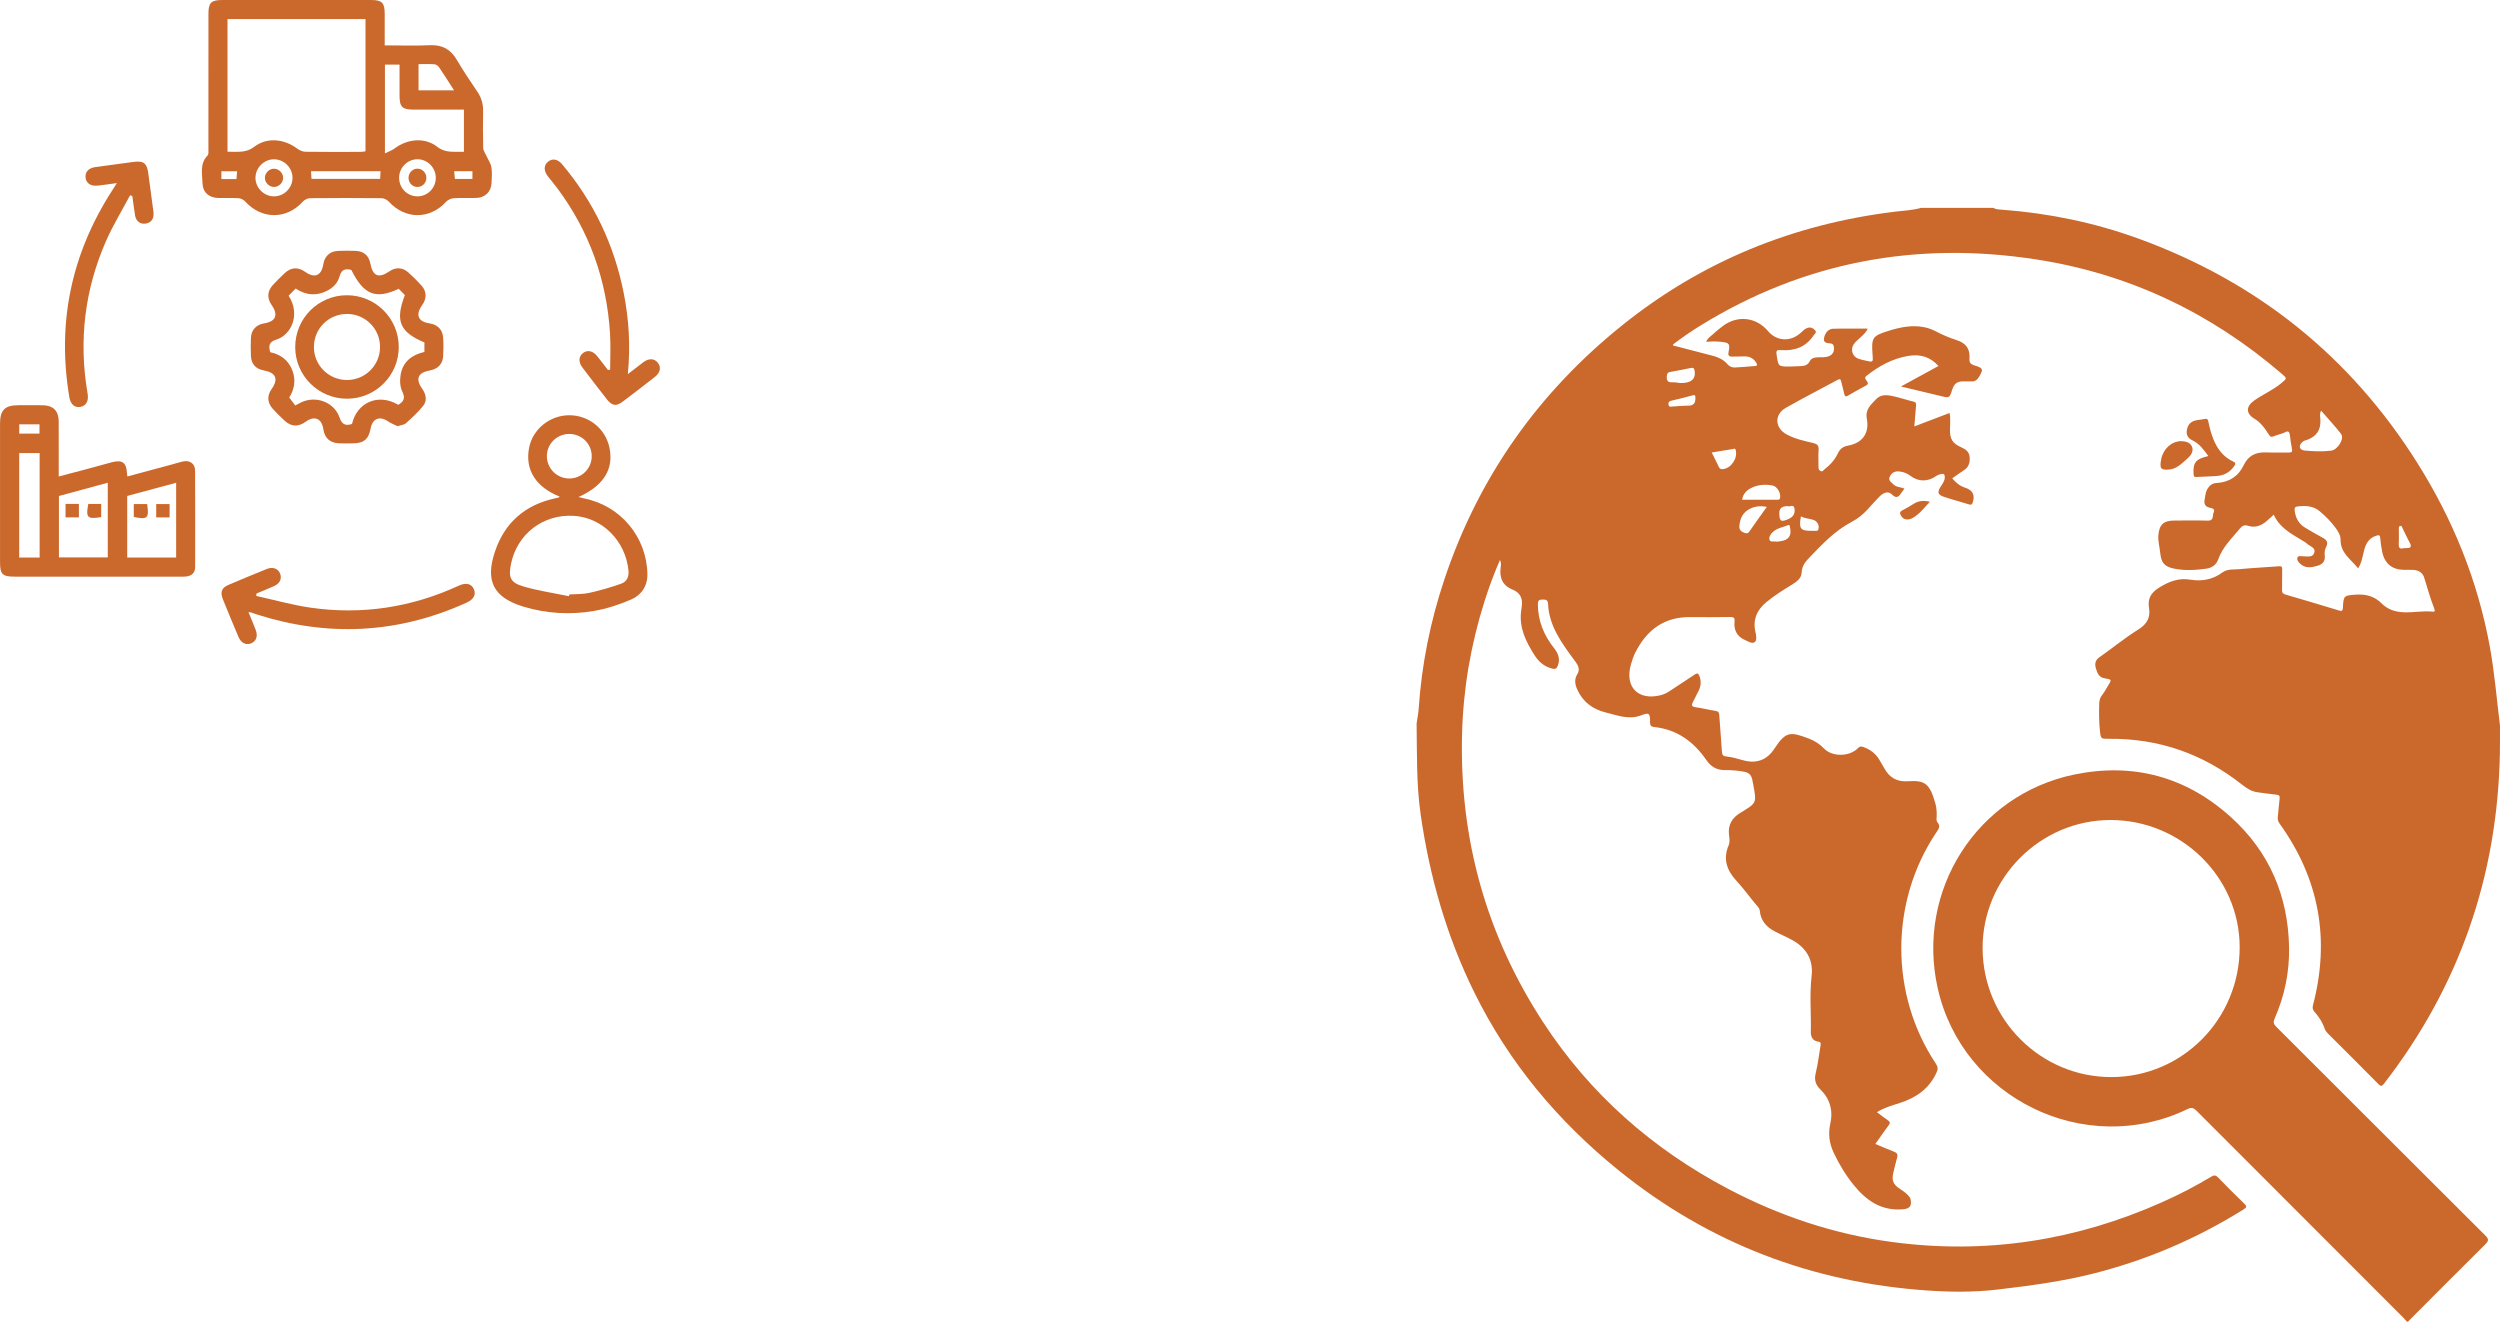 <svg xmlns="http://www.w3.org/2000/svg" id="Ebene_1" width="494.28mm" height="261.31mm" viewBox="0 0 1401.1 740.73"><defs><style>.cls-1{fill:#cb682c;}</style></defs><path class="cls-1" d="M215.6,25.43c8.7,0,17.03.29,25.33-.09,6.91-.32,11.62,2.29,15.08,8.2,3.59,6.12,7.56,12.03,11.55,17.91,2.27,3.35,3.25,6.9,3.18,10.9-.1,6.86-.14,13.72.06,20.58.04,1.51,1.17,2.99,1.83,4.47.94,2.1,2.39,4.11,2.75,6.3.48,2.91.24,5.97.08,8.96-.25,4.8-3.61,8.11-8.43,8.27-4.24.15-8.49-.13-12.71.15-1.5.1-3.33.92-4.34,2.02-9.21,10.02-22.92,9.95-32.18-.18-.94-1.02-2.68-1.84-4.05-1.85-13.34-.14-26.69-.14-40.03,0-1.36.01-3.07.88-4,1.91-9.2,10.18-23.18,10.1-32.44-.2-.85-.94-2.43-1.63-3.72-1.71-3.73-.23-7.48-.02-11.22-.11-5.17-.13-8.7-3.08-8.85-8.2-.16-5.32-1.68-11.03,2.85-15.65.67-.69.45-2.37.45-3.59.02-25.32.01-50.64.02-75.97,0-5.97,1.56-7.54,7.49-7.54,27.94,0,55.87,0,83.81,0,5.92,0,7.47,1.58,7.48,7.55.01,5.83,0,11.66,0,17.87ZM127.49,85.05c5.26-.17,10.12.94,14.97-2.77,7.13-5.45,16.6-4.53,24.03.95,1.3.96,3.05,1.8,4.6,1.82,10.34.16,20.69.09,31.04.07.94,0,1.88-.21,2.7-.31V10.68h-77.34v74.37ZM215.73,85.97c2.25-1.13,3.95-1.69,5.31-2.71,7.31-5.49,16.94-6.44,24-.99,4.85,3.74,9.67,2.59,14.95,2.79v-23.63c-9.55,0-18.87,0-28.19,0-6.41,0-7.89-1.48-7.89-7.91,0-5.8,0-11.6,0-17.31h-8.19v49.76ZM163.93,99.77c.06-5.72-4.76-10.56-10.46-10.5-5.55.05-10.25,4.75-10.31,10.3-.06,5.54,4.54,10.31,10.12,10.48,5.7.17,10.59-4.56,10.65-10.28ZM244.23,99.87c.09-5.81-4.55-10.61-10.27-10.62-5.56,0-10.21,4.6-10.29,10.21-.09,5.84,4.51,10.58,10.26,10.59,5.61,0,10.2-4.54,10.29-10.19ZM234.56,50.64h19.91c-2.95-4.58-5.58-8.8-8.38-12.9-.55-.81-1.68-1.65-2.6-1.72-2.93-.22-5.88-.08-8.93-.08v14.7ZM174.56,100.23h38.47c.09-1.57.16-2.87.24-4.29h-38.97c.1,1.55.17,2.78.26,4.29ZM254.93,100.27h9.83v-4.31h-10.23c.15,1.55.26,2.77.41,4.31ZM132.53,100.36c.12-1.6.22-2.93.33-4.39h-8.79v4.39h8.46Z"></path><path class="cls-1" d="M71.36,267.03c8.43-2.27,16.7-4.48,24.96-6.71,2.04-.55,4.06-1.2,6.13-1.68,3.9-.89,6.86,1.18,6.88,5.14.09,17.97.06,35.93.03,53.9,0,3.27-1.82,5.05-5.01,5.42-.99.12-1.99.08-2.99.08-31.06,0-62.12,0-93.18,0-6.82,0-8.17-1.34-8.17-8,0-25.95,0-51.9,0-77.85,0-7.46,2.7-10.19,10.07-10.22,4.62-.02,9.23-.07,13.85.01,5.92.1,8.93,3.15,8.96,9.1.05,10.09.01,20.18.01,30.81,4.87-1.28,9.39-2.44,13.9-3.65,5.29-1.42,10.57-2.9,15.86-4.31,5.84-1.55,8.2.18,8.49,6.14.02.48.11.96.21,1.82ZM33.01,312.4h27.38v-41.86c-9.38,2.55-18.44,5.01-27.38,7.44v34.42ZM71.28,312.46h27.43v-41.9c-9.3,2.51-18.38,4.96-27.43,7.4v34.5ZM10.75,253.92v58.54h11.45v-58.54h-11.45ZM10.77,237.81v5.21h11.35v-5.21h-11.35Z"></path><path class="cls-1" d="M222.83,238.88c-1.75-.88-3.83-1.66-5.62-2.87-4.38-2.95-8.41-1.41-9.41,3.77-1.26,6.54-3.8,8.67-10.4,8.71-2.49.02-4.99.09-7.48-.03-5.05-.24-8.03-3.03-8.74-8.01-.84-5.91-4.97-7.66-9.8-4.14-4.29,3.12-8.25,2.92-12.09-.72-2.17-2.06-4.31-4.16-6.34-6.36-3.21-3.5-3.4-7.41-.71-11.23,3.92-5.55,2.4-9.16-4.37-10.38-4.51-.82-7.07-3.57-7.26-8.13-.14-3.36-.14-6.74,0-10.1.2-4.46,2.98-7.44,7.31-8.13,6.68-1.07,8.19-4.71,4.28-10.35-2.66-3.83-2.45-7.76.77-11.24,2.12-2.29,4.33-4.5,6.61-6.62,3.58-3.33,7.5-3.5,11.53-.64,5.27,3.74,9.07,2.09,10.09-4.39.69-4.36,3.63-7.17,8.07-7.39,3.36-.17,6.74-.16,10.1-.02,4.61.19,7.34,2.68,8.2,7.19,1.35,7.02,4.66,8.36,10.61,4.29,3.56-2.43,7.38-2.33,10.64.59,2.6,2.32,5.09,4.79,7.41,7.39,2.95,3.3,2.96,7.28.34,10.96-3.85,5.4-2.3,9.26,4.11,10.2,4.42.65,7.32,3.44,7.65,7.86.26,3.47.24,6.99.03,10.47-.27,4.5-2.97,7.24-7.43,8.05-6.8,1.23-8.26,4.74-4.27,10.39,2.15,3.06,2.78,6.51.52,9.4-2.81,3.6-6.28,6.71-9.68,9.8-1,.91-2.74,1.02-4.67,1.67ZM161.72,165.72c7.03,10.8,1.19,22.14-6.81,24.58-4.19,1.28-4.45,3.49-3.48,7.1,5.74,1.17,10.12,4.38,12.35,10.03,2.21,5.59,1.13,10.93-1.69,15.35,1.34,1.78,2.38,3.17,3.37,4.48,1.47-.78,2.44-1.35,3.45-1.82,8.2-3.82,18.37-.06,21.34,8.48,1.42,4.09,3.43,4.84,7.02,3.7,2.73-11.98,14.6-17.44,25.92-10.75,2.99-1.8,4.12-3.63,2.25-7.44-1.35-2.75-1.44-6.6-.86-9.73,1.31-7.11,6.4-10.9,13.27-12.46v-5.31c-13.88-5.84-16.5-12.14-10.95-26.55-1.13-1.16-2.33-2.39-3.45-3.54-12.93,6.12-19.64,3.37-26.56-10.57-3.32-.81-5.5-.39-6.59,3.61-1.29,4.7-5.02,7.6-9.64,9.18-5.33,1.82-10.27.73-14.98-2.35-1.36,1.37-2.57,2.61-3.95,4.01Z"></path><path class="cls-1" d="M324.23,278.53c1.26.33,2.16.62,3.1.81,20.41,4.02,35.12,21.57,35.49,42.4.12,6.77-3.38,11.78-9.15,14.27-6.66,2.87-13.76,5.19-20.9,6.41-13.15,2.24-26.37,1.49-39.24-2.37-16.87-5.07-21.76-14.27-16.13-30.95,5.47-16.2,16.81-26.09,33.54-29.77.73-.16,1.46-.29,2.18-.5.2-.06.34-.33.5-.51-13.42-5.4-19.44-15.03-17.11-27.32,1.96-10.32,11.41-18.11,22.15-18.27,11.02-.16,20.45,7.22,22.82,17.85,2.7,12.14-3.03,21.6-17.24,27.95ZM318.85,334.14c.08-.33.16-.65.23-.98,3.73-.26,7.55-.08,11.16-.88,6.03-1.34,11.99-3.08,17.82-5.12,3.17-1.11,4.52-3.75,4.15-7.47-1.63-16.5-14.61-29.6-30.59-30.58-17.2-1.06-31.79,10.1-35.25,26.95-1.52,7.4-.45,10.42,6.74,12.55,8.39,2.49,17.14,3.75,25.74,5.54ZM318.87,243.21c-6.98.08-12.6,5.85-12.39,12.75.2,6.82,5.75,12.21,12.57,12.21,6.99,0,12.62-5.63,12.57-12.58-.05-6.96-5.72-12.46-12.75-12.38Z"></path><path class="cls-1" d="M65.5,102.6c-4.18.57-7.49,1.1-10.83,1.44-3.94.4-6.51-1.45-6.75-4.69-.23-3.08,1.82-5.21,5.58-5.72,7.03-.96,14.07-1.93,21.11-2.86,6.04-.8,7.78.66,8.54,6.83.82,6.55,1.75,13.09,2.63,19.63.12.86.28,1.73.28,2.6,0,3.02-1.42,5-4.49,5.47-2.94.45-5.32-1.3-5.86-4.45-.63-3.63-1.04-7.3-1.55-10.96-.42-.15-.84-.31-1.26-.46-4.52,8.51-9.59,16.77-13.46,25.57-12.03,27.4-15.45,55.99-10.36,85.54.72,4.18-.77,6.91-4.09,7.51-3.14.57-5.47-1.43-6.14-5.45-7.01-41.66,1.09-80.21,23.91-115.71.79-1.23,1.58-2.47,2.74-4.29Z"></path><path class="cls-1" d="M139.23,343.04c1.47,3.59,2.84,6.76,4.06,9.98,1.34,3.54.33,6.33-2.58,7.54-2.84,1.17-5.6-.15-7.08-3.62-2.97-6.99-5.88-14.01-8.72-21.05-1.65-4.08-.74-6.44,3.19-8.12,7.1-3.04,14.23-5.99,21.39-8.88,3.39-1.37,6.4-.23,7.5,2.62,1.08,2.8-.15,5.49-3.37,6.95-3.26,1.48-6.6,2.79-9.9,4.17l-.1,1.37c10.17,2.23,20.25,5.11,30.53,6.58,28.85,4.13,56.6-.18,83.1-12.4,3.96-1.83,7.03-1,8.32,2.02,1.31,3.08-.08,5.74-4.08,7.55-38.37,17.39-77.6,19.38-117.66,6.58-1.07-.34-2.11-.74-3.17-1.1-.23-.08-.49-.07-1.42-.19Z"></path><path class="cls-1" d="M351.85,209.68c3.47-2.66,6.1-4.74,8.78-6.73,3.03-2.25,6.03-2.11,7.98.28,2.08,2.54,1.53,5.57-1.65,8.05-6,4.69-12.02,9.33-18.1,13.91-3.46,2.6-5.89,2.25-8.64-1.26-4.7-5.98-9.33-12.02-13.92-18.1-2.24-2.98-1.99-6.09.43-7.96,2.42-1.87,5.47-1.31,7.82,1.57,2.11,2.59,4.11,5.26,6.16,7.9.41-.05.82-.09,1.24-.14,0-6.73.35-13.48-.06-20.18-1.84-30.01-11.5-57.25-29.49-81.43-1.71-2.3-3.58-4.48-5.34-6.75-2.45-3.16-2.38-6.26.13-8.25,2.46-1.95,5.35-1.46,7.83,1.47,17.81,21.14,29.25,45.33,34.58,72.42,2.88,14.63,3.8,29.4,2.26,45.18Z"></path><path class="cls-1" d="M158.67,99.92c-.14,2.64-2.54,4.9-5.16,4.87-2.8-.04-5.2-2.58-5.05-5.36.14-2.66,2.53-4.91,5.17-4.87,2.79.04,5.19,2.59,5.04,5.37Z"></path><path class="cls-1" d="M238.95,99.83c-.08,2.74-2.29,4.95-4.97,4.96-2.86.02-5.11-2.34-5.03-5.28.07-2.72,2.31-4.96,4.97-4.98,2.81-.02,5.11,2.4,5.03,5.29Z"></path><path class="cls-1" d="M56.7,289.81c-7.8,1.27-8.71.34-7.22-7.37h7.22v7.37Z"></path><path class="cls-1" d="M36.72,282.41h7.48v7.55h-7.48v-7.55Z"></path><path class="cls-1" d="M82.46,282.51c1.17,7.96.25,8.84-7.49,7.21v-7.21h7.49Z"></path><path class="cls-1" d="M95.04,289.98h-7.5v-7.47h7.5v7.47Z"></path><path class="cls-1" d="M194.52,223.46c-16.03.04-29.07-12.93-29.08-28.92,0-16.08,12.88-29.03,28.93-29.07,16.03-.03,29.05,12.9,29.1,28.92.05,16.02-12.91,29.02-28.95,29.07ZM194.47,175.95c-10.28,0-18.53,8.2-18.55,18.47-.03,10.25,8.21,18.52,18.49,18.55,10.27.03,18.55-8.21,18.57-18.48.03-10.24-8.25-18.54-18.5-18.54Z"></path><path class="cls-1" d="M1401.09,406.66c-.01,5.2.05,10.4-.05,15.6-1.32,68.8-22.76,130.54-64.89,185.03-1.13,1.46-1.74,1.76-3.19.29-9.4-9.53-18.89-18.98-28.38-28.43-.77-.77-1.35-1.6-1.71-2.62-1.22-3.5-3.16-6.58-5.62-9.33-1.02-1.14-1.4-2.16-.96-3.83,9.69-36.87,3.55-70.87-18.75-101.86-.79-1.1-1.1-2.15-.96-3.47.37-3.44.59-6.9,1.01-10.34.2-1.6-.19-2.19-1.88-2.33-3.45-.3-6.86-.9-10.3-1.32-3.47-.42-6.18-2.15-8.9-4.31-21.83-17.29-46.67-25.96-74.58-25.67-4.48.05-4.57.02-5.04-4.48-.52-5.08-.56-10.19-.39-15.29.06-1.75.43-3.32,1.62-4.77,1.27-1.55,2.18-3.4,3.25-5.11,2.23-3.55,2.24-3.59-1.88-4.26-3.3-.54-4.11-3.14-4.9-5.74-.75-2.47-.17-4.56,2.03-6.08,7.35-5.11,14.25-10.86,21.86-15.58,4.47-2.77,6.85-6.45,5.95-11.76-.89-5.26.86-8.7,5.55-11.62,5.55-3.45,10.92-5.6,17.62-4.5,6.32,1.04,12.48,0,17.84-3.99,2.94-2.19,6.49-1.59,9.77-1.91,7.27-.71,14.59-1.03,21.88-1.6,1.45-.11,2,.13,1.95,1.72-.11,3.85.05,7.71-.08,11.56-.05,1.56.54,2.16,1.95,2.57,9.96,2.91,19.92,5.83,29.84,8.89,1.92.59,2.23.13,2.33-1.69.34-6.6.55-6.69,7.22-7.16,5.55-.39,10.44.83,14.5,4.94,3.25,3.29,7.37,4.68,11.99,4.93,5.59.3,11.13-.94,16.71-.33,1.28.14,1.15-.67.85-1.48-2.17-5.76-3.97-11.63-5.71-17.53-.8-2.71-3.02-4.18-5.88-4.38-1.72-.12-3.46-.04-5.2-.04-6.81-.02-11.03-3.35-12.46-10.05-.56-2.63-.87-5.32-1.14-7.99-.13-1.33-.52-1.55-1.8-1.21-3.88,1.05-5.88,3.75-6.95,7.4-.89,3.04-1.28,6.22-2.58,9.14-.23.52-.54,1-1.03,1.9-4.02-5.13-9.95-8.55-9.84-16.07.04-2.45-1.39-4.77-2.91-6.81-2.54-3.42-5.55-6.42-8.78-9.15-3.63-3.08-8.06-3.27-12.6-2.66-1.55.21-1.55,1.14-1.43,2.25.43,4.07,2.23,7.38,5.73,9.54,3.35,2.07,6.81,3.97,10.25,5.88,2.08,1.16,2.91,2.57,1.68,4.9-.81,1.54-1,3.24-.8,5.04.31,2.76-1.06,4.7-3.68,5.48-3.45,1.03-6.99,1.85-10.07-.99-.99-.91-2.05-2.17-1.54-3.5.48-1.26,2.05-.65,3.14-.69,2.42-.07,5.55.94,6.35-2.32.63-2.58-2.44-3.24-3.97-4.62-1.13-1.02-2.52-1.76-3.84-2.55-5.97-3.56-11.99-7.05-14.99-13.86-1.69,1.52-3.12,2.95-4.7,4.19-2.88,2.27-6.12,3.21-9.73,2.04-1.82-.59-3.17-.07-4.33,1.33-4.58,5.54-9.9,10.52-12.39,17.58-1.02,2.89-3.5,4.7-6.53,5.12-6.01.83-12.08,1.22-18.1,0-5.55-1.13-7.29-3.25-7.86-8.99-.31-3.15-1.25-6.21-1.04-9.44.4-6.11,2.84-8.51,8.89-8.53,6.26-.02,12.53-.15,18.78.05,3.7.12,2.51-2.91,3.34-4.59.91-1.86-.66-2.36-1.98-2.61-2.87-.55-3.59-2.2-3.04-4.91.38-1.88.44-3.85,1.44-5.54,1.17-1.96,2.66-3.31,5.25-3.45,6.89-.38,12.15-3.67,15.14-9.93,2.54-5.31,6.61-7.39,12.29-7.2,4.33.15,8.67-.03,13,.06,1.71.04,2.15-.43,1.77-2.15-.54-2.44-.83-4.93-1.13-7.41-.22-1.83-.69-2.91-2.81-1.76-1.08.59-2.34.88-3.53,1.25-5.27,1.64-3.69,2.5-7.14-2.49-1.72-2.48-3.56-4.65-6.24-6.25-4.94-2.94-5.1-6.86-.44-10.23,4.9-3.54,10.6-5.85,15.29-9.79,3.28-2.76,3.4-2.65.14-5.44-39.96-34.28-85.85-56.06-137.91-64.02-66.86-10.23-129.62,1.37-187.53,37.01-5.4,3.32-10.62,6.93-15.62,10.74.22,1.1,1.07.8,1.64.95,6.88,1.8,13.77,3.57,20.65,5.36,3.12.82,6,2.11,8.15,4.63,1.15,1.34,2.62,2.04,4.32,1.95,3.74-.19,7.48-.52,11.22-.81,1.14-.09,1.48-.49.82-1.66-1.49-2.63-3.75-3.77-6.67-3.75-2.4.01-4.8.13-7.21.11-1.61-.01-2.09-.83-1.76-2.47.97-4.82.47-5.35-4.51-5.83-2.59-.25-5.18-.29-7.99.05.56-1.81,1.96-2.68,3.1-3.71,2-1.8,4.05-3.57,6.2-5.18,8.33-6.22,18.71-5,25.42,2.93,4.78,5.65,12.52,6.07,18.18.94,1.21-1.1,2.31-2.35,3.94-2.84,1.67-.51,3.07.11,4.16,1.33,1.16,1.3-.32,2.13-.86,2.95-4.33,6.54-10.72,8.75-18.23,8.2-2.05-.15-2.85-.08-2.49,2.43.98,6.8.84,6.83,7.67,6.77,1.83-.02,3.65-.13,5.48-.21,2.25-.1,4.26-.34,5.47-2.82.85-1.75,2.87-2.1,4.77-2.15,1.82-.04,3.65.12,5.45-.44,2.61-.82,3.74-2.91,3.24-5.61-.36-1.97-2.01-1.69-3.13-1.85-2.66-.38-2.77-1.84-2.1-3.87.8-2.41,2.42-4.16,4.95-4.23,6.32-.18,12.64-.06,19.29-.06-.96,2.22-2.6,3.54-4.1,4.96-1.33,1.26-2.82,2.35-3.82,3.91-1.84,2.88-.69,6.64,2.5,7.9,1.42.56,2.95.85,4.44,1.2,4.01.93,4.02.91,3.7-3.28-.75-9.77-.13-10.65,9.31-13.57,6.31-1.95,12.68-3.22,19.32-1.99,2.28.42,4.45,1.19,6.52,2.25,3.85,1.98,7.77,3.74,11.93,5.04,5.3,1.65,7.61,4.93,7.23,10.37-.17,2.38.74,3.18,2.76,3.8,5.02,1.55,5.18,2.16,2.43,6.69-.86,1.42-2.04,2.3-3.74,2.31-1.34.01-2.69.02-4.03-.04-4.22-.18-5.99,1.03-7.23,5.01-1.31,4.22-1.56,4.34-5.72,3.34-7.34-1.77-14.68-3.52-22.88-5.48,7.48-4.09,14.24-7.79,21.04-11.5-4.71-5.09-10.03-6.76-16.89-5.64-9.02,1.48-16.43,5.67-23.42,11.12-1.51,1.18-.51,2.06.09,2.87,1,1.33.82,2.02-.67,2.79-3.33,1.72-6.6,3.57-9.83,5.47-1.33.78-1.78.44-2.09-.94-.51-2.35-1.19-4.66-1.72-7-.28-1.22-.67-1.6-1.93-.92-9.72,5.26-19.59,10.28-29.18,15.76-6.55,3.74-6.08,11.32.62,14.9,4.63,2.48,9.73,3.58,14.78,4.76,2.23.52,3.26,1.37,3.05,3.85-.25,3.06-.04,6.16-.07,9.24,0,1.1.02,2.11,1.24,2.65,1.13.5,1.52-.52,2.14-.99,3.18-2.43,5.78-5.33,7.52-8.99,1.12-2.35,2.72-3.77,5.61-4.28,8.01-1.42,12.1-6.83,10.6-15-.99-5.4,2.23-7.84,5.09-10.94,2.62-2.83,5.94-2.56,9.14-1.89,4.04.84,7.96,2.2,11.98,3.18,1.48.36,1.45,1.23,1.36,2.36-.33,3.73-.63,7.46-.97,11.52,6.69-2.55,13.11-5,19.79-7.55.54,3.1.32,6.02.21,8.93-.2,5.56,1.35,8.15,6.41,10.36,2.43,1.06,4.34,2.51,4.6,5.39.27,3.08-.46,5.69-3.28,7.47-2.18,1.38-4.26,2.94-6.46,4.48,2.03,2.52,4.31,4.33,7.38,5.32,4.16,1.35,5.4,4.17,4.12,8.1-.35,1.08-.69,1.65-2.01,1.23-4.67-1.46-9.42-2.7-14.07-4.25-3.59-1.2-3.94-2.58-1.87-5.81,1.03-1.61,2.26-3.07,2.25-5.19,0-1.52-.41-2.14-1.97-1.83-1.05.21-1.99.55-2.89,1.18-4.63,3.26-9.93,3.27-14.44-.17-2.02-1.54-4.2-2.28-6.63-2.47-2.44-.19-4.13,1.13-5,3.2-.8,1.91.99,2.88,2.09,4.03,1.65,1.72,4.09,1.5,6.24,2.42-.5.69-.94,1.29-1.38,1.89-1.51,2.08-2.63,4.38-5.72,1.34-2.11-2.08-4.79-.83-6.7,1.06-2.39,2.36-4.6,4.92-6.87,7.41-2.62,2.87-5.6,5.23-9.06,7.05-9.1,4.8-16.08,12.14-23.1,19.43-2.42,2.51-4.62,4.92-4.78,8.82-.14,3.51-3.06,5.38-5.81,7.06-4.84,2.97-9.65,5.99-14.03,9.62-5.26,4.36-7.62,9.79-6.07,16.63.46,2.01.91,4.71-.38,5.74-1.38,1.1-3.77-.42-5.58-1.23-4.44-1.99-6.23-5.57-5.73-10.28.21-2-.32-2.59-2.4-2.56-7.51.13-15.03.1-22.54.04-14.67-.12-24.41,7.33-30.73,19.98-1.02,2.05-1.75,4.27-2.39,6.48-3.64,12.54,3.88,20.45,16.46,17.36,1.78-.44,3.44-1.17,4.98-2.2,4.72-3.15,9.52-6.19,14.21-9.39,1.43-.98,2.09-.82,2.7.76,1.06,2.77.95,5.46-.33,8.1-1.09,2.25-2.28,4.45-3.38,6.69-.72,1.47-.7,2.4,1.39,2.7,3.8.54,7.55,1.5,11.35,2.08,1.59.24,2.01.88,2.11,2.38.44,6.82,1.07,13.62,1.48,20.44.11,1.75.6,2.56,2.42,2.73,3.16.31,6.21,1.2,9.27,2.08,7.54,2.15,13.52.05,17.77-6.51,6.35-9.78,9.03-9.45,19.19-5.62,3.26,1.23,6.14,3.02,8.61,5.62,4.5,4.74,14.25,4.63,18.93-.19,1.12-1.15,1.85-1.12,3.18-.64,4.07,1.47,7.21,3.96,9.27,7.8.78,1.44,1.68,2.81,2.47,4.24,2.79,5.03,6.96,7.48,12.8,7.12,9.51-.58,12.49.67,15.79,12.68.64,2.32.74,4.75.65,7.17-.04,1.05-.3,2.29.4,3.1,2.04,2.35.55,4.03-.73,5.95-25.92,38.82-25.98,90.49-.14,129.34,1.16,1.75,1.36,2.94.38,5.07-4.13,9.03-11.36,14.02-20.44,16.96-4.29,1.39-8.68,2.52-12.93,5.18,2.11,1.59,4.09,3.17,6.18,4.59,1.28.87,1.25,1.57.38,2.75-2.51,3.38-4.89,6.85-7.46,10.49,3.61,1.5,6.94,2.99,10.34,4.27,1.76.66,2.4,1.55,1.85,3.44-.83,2.86-1.48,5.77-2.17,8.66-.91,3.83-.01,6.25,3.23,8.45,1.75,1.19,3.57,2.28,5.02,3.85.73.78,1.38,1.61,1.56,2.71.61,3.64-.83,4.93-4.44,5.23-12.08,1.01-20.53-4.92-27.65-13.76-4.49-5.58-8.15-11.66-11.17-18.14-2.39-5.13-3.09-10.43-1.83-16.03,1.69-7.53-.19-14.08-5.79-19.51-2.4-2.33-3.23-5.16-2.46-8.44,1.24-5.25,1.99-10.58,2.79-15.91.19-1.25.26-1.94-1.26-2.16-3.2-.46-4.25-2.72-4.18-5.61.24-10.38-.78-20.76.44-31.15,1.05-8.98-2.85-15.71-10.68-20.08-3.27-1.83-6.75-3.25-10.06-5-4.59-2.42-7.75-5.96-8.28-11.38-.08-.78-.33-1.48-.86-2.09-4.23-4.87-7.92-10.18-12.31-14.92-5.31-5.73-7.59-12.16-4.31-19.82.78-1.82.46-3.81.22-5.72-.72-5.78,1.75-9.84,6.66-12.65,1.17-.67,2.27-1.44,3.41-2.15,4.47-2.81,5.1-4.21,4.2-9.55-.4-2.37-.81-4.74-1.33-7.08-.51-2.3-2.02-3.62-4.35-4.06-3.51-.66-7.07-.96-10.62-.93-4.61.04-7.94-1.65-10.64-5.59-7.06-10.27-16.44-17.22-29.22-18.55-2.19-.23-2.39-1.26-2.38-3.02.02-4.81-.51-5.25-5.12-3.5-6.89,2.61-13.3-.09-19.74-1.66-7.25-1.77-12.88-5.92-15.99-12.99-1.26-2.87-1.65-5.65.13-8.52,1.56-2.51.51-4.79-1.07-6.92-3.72-5.03-7.49-10.02-10.44-15.57-2.79-5.25-4.67-10.78-4.91-16.74-.09-2.38-1.24-2.54-3.14-2.54-1.98,0-2.59.63-2.58,2.65.04,9.26,3.31,17.28,8.97,24.44,2.33,2.95,3.71,6.04,2.24,9.87-.65,1.69-1.3,2.26-3.36,1.7-4.38-1.18-7.34-3.71-9.74-7.49-4.68-7.36-8.49-14.9-7.58-23.98.17-1.72.54-3.43.56-5.15.06-3.61-1.77-6.2-5.06-7.49-5.41-2.13-7.7-6.21-6.91-12.46.17-1.34.49-2.65-.39-4.21-3.41,7.8-6.26,15.56-8.75,23.46-7.63,24.18-11.85,48.93-12.48,74.3-1.45,58.55,13.57,112.49,45.61,161.5,26.21,40.09,61.07,70.76,103.38,93.07,28.93,15.25,59.54,25.48,91.96,29.85,52.63,7.08,103.13-.75,151.56-22.37,9.41-4.2,18.55-8.91,27.37-14.23,1.61-.97,2.57-.89,3.89.48,4.75,4.92,9.58,9.77,14.51,14.51,1.59,1.53,1.69,2.14-.33,3.4-25.98,16.2-53.76,28.14-83.43,35.73-17.95,4.6-36.24,7-54.59,9.16-12.96,1.52-26.05,1.4-38.95.52-64.69-4.41-122.63-26.45-173.25-67.38-34.04-27.53-61.45-60.32-80.84-99.65-15.61-31.66-25.14-65.12-30.12-100.06-2.41-16.9-1.98-33.78-2.24-50.7.4-2.76.98-5.5,1.17-8.28,1.66-24.79,6.53-48.94,14.4-72.48,19.18-57.4,52.73-104.78,99.86-142.58,44.65-35.81,95.66-56.49,152.36-63.47,5-.62,10.09-.78,14.99-2.18h40.46c1.53.97,3.3.92,4.98,1.05,26.13,1.96,51.6,7.19,76.22,16.14,66.41,24.13,118.74,65.85,156.42,125.76,19.91,31.66,33.75,65.71,40.55,102.57,2.73,14.78,3.91,29.74,5.76,44.62ZM1300.84,230.13c-.96,1.97-.45,3.58-.38,5.15.26,5.6-2.03,9.15-7.24,11.16-.72.28-1.54.37-2.16.77-1.16.74-2.19,1.86-2.1,3.23.1,1.43,1.53,1.96,2.78,2.07,4.89.43,9.81.69,14.69.07,3.85-.49,7.61-6.83,5.6-9.41-3.46-4.43-7.32-8.56-11.18-13.02ZM976.32,280.08c6.74,0,13.32,0,19.9,0,.71,0,1.22-.07,1.41-.99.56-2.67-1.57-6.53-4.26-7.01-4.22-.75-8.41-.49-12.28,1.6-2.45,1.32-4.19,3.25-4.77,6.4ZM990.19,284.09c-3.52-.68-6.61-.39-9.5,1.07-4.01,2.03-5.64,5.63-5.89,9.89-.11,1.85,1.07,3.01,2.82,3.55,1.02.32,1.89.6,2.73-.62,3.14-4.58,6.42-9.08,9.85-13.89ZM941.79,214.67c6.16.11,8.73-2.35,7.92-7.03-.26-1.49-.88-1.66-2.11-1.41-3.85.78-7.71,1.58-11.58,2.24-1.48.25-1.74.98-1.86,2.33-.22,2.42.47,3.6,3.11,3.47,1.61-.08,3.25.28,4.52.41ZM959.3,253.6c1.45,2.9,2.79,5.45,3.99,8.05.55,1.19,1.25,1.42,2.5,1.25,4.53-.61,8.12-6.03,6.99-10.59-.32-1.3-1.08-.74-1.75-.63-3.79.61-7.57,1.24-11.73,1.92ZM995.73,303.58c.71-.08,1.38-.15,2.04-.24,4.69-.6,6.48-3.17,5.42-7.81-.13-.56-.04-1.64-1.08-1.21-2.81,1.18-5.99,1.57-8.37,3.69-1.35,1.2-2.54,2.93-2.03,4.52.5,1.56,2.66.64,4.01,1.05ZM937.72,227.81c2.89-.17,5.67-.47,8.44-.46,2.93.01,4.03-1.34,4.02-4.16,0-1.47-.05-2.07-1.8-1.57-3.68,1.06-7.42,1.96-11.15,2.81-1.36.31-2.39.58-2.12,2.33.32,2,1.77.82,2.6,1.05ZM1009.31,289.42c-1.24,7.09-.37,8.12,6.48,8.09.1,0,.19.01.29,0,1.05-.19,2.61.57,3.02-.8.47-1.58.04-3.26-1.29-4.47-.79-.72-1.81-1.01-2.86-1.25-1.86-.43-3.79-.59-5.64-1.58ZM1001.83,283.65q-4.62,0-4.62,3.79c0,4.85.98,5.4,5.52,3.27,2.59-1.22,3.44-3.38,2.93-5.9-.5-2.44-2.76-.48-3.82-1.16ZM1346.89,307.27c.8-.06,1.28-.13,1.75-.11,2.6.09,3.11-.84,1.82-3.15-1.49-2.66-2.7-5.47-4.07-8.2-.23-.45-.28-1.23-1.08-1.09-.86.15-.9.85-.9,1.55,0,2.77.13,5.55-.04,8.31-.14,2.24.46,3.31,2.52,2.69Z"></path><path class="cls-1" d="M1348.94,740.73c-.63-.71-1.24-1.46-1.91-2.13-38.68-38.69-77.38-77.37-116.01-116.1-1.67-1.67-2.85-1.97-5.08-.89-57.16,27.57-126.22-5.97-140-67.93-12.14-54.57,21.88-108.26,76.56-119.58,33-6.83,62.73,1.2,87.84,23.9,21.46,19.4,32.03,44.09,32.56,72.94.25,13.81-2.5,27.17-8.07,39.85-.88,2.01-.69,3.09.85,4.63,39.08,38.98,78.07,78.03,117.17,116.98,2.1,2.09,1.99,3.04-.02,5.03-14.51,14.36-28.89,28.85-43.31,43.3h-.58ZM1111.14,531.51c.12,39.86,32.56,72.24,72.28,72.14,39.8-.09,71.86-32.65,71.79-72.89-.07-39.17-32.82-71.29-72.59-71.18-39.31.11-71.61,32.6-71.49,71.93Z"></path><path class="cls-1" d="M1237.67,255.6c-2.66-3.6-5.01-6.95-8.93-8.8-2.15-1.01-3.5-2.68-3.19-5.27.34-2.81,1.67-4.96,4.47-5.77,1.73-.5,3.61-.5,5.37-.93,1.51-.36,2.04.19,2.31,1.59.63,3.3,1.51,6.55,2.76,9.67,2.21,5.52,5.62,10.05,11.17,12.61,1.32.61,1.43,1.16.65,2.32-2.29,3.43-5.5,5.37-9.54,5.72-3.92.34-7.86.33-11.78.59-1.41.09-1.51-.57-1.58-1.69-.39-6.4,1.17-8.39,8.3-10.05Z"></path><path class="cls-1" d="M1214.63,263.24c-3.44-.02-4.02-.66-3.7-4.09.57-5.97,4.3-10.56,9.52-11.69.47-.1.95-.22,1.42-.22,2.6,0,5.36.45,6.52,2.87,1.2,2.51-.33,4.97-2.25,6.66-3.35,2.95-6.47,6.48-11.51,6.46Z"></path><path class="cls-1" d="M1081.58,281.23c-3.15,3.31-5.66,6.74-9.36,8.92-2.82,1.67-5.46,1.21-6.8-1.09-.71-1.22-.87-2.22.7-3.03,2.21-1.13,4.37-2.39,6.48-3.71,2.68-1.67,5.5-1.96,8.97-1.1Z"></path></svg>